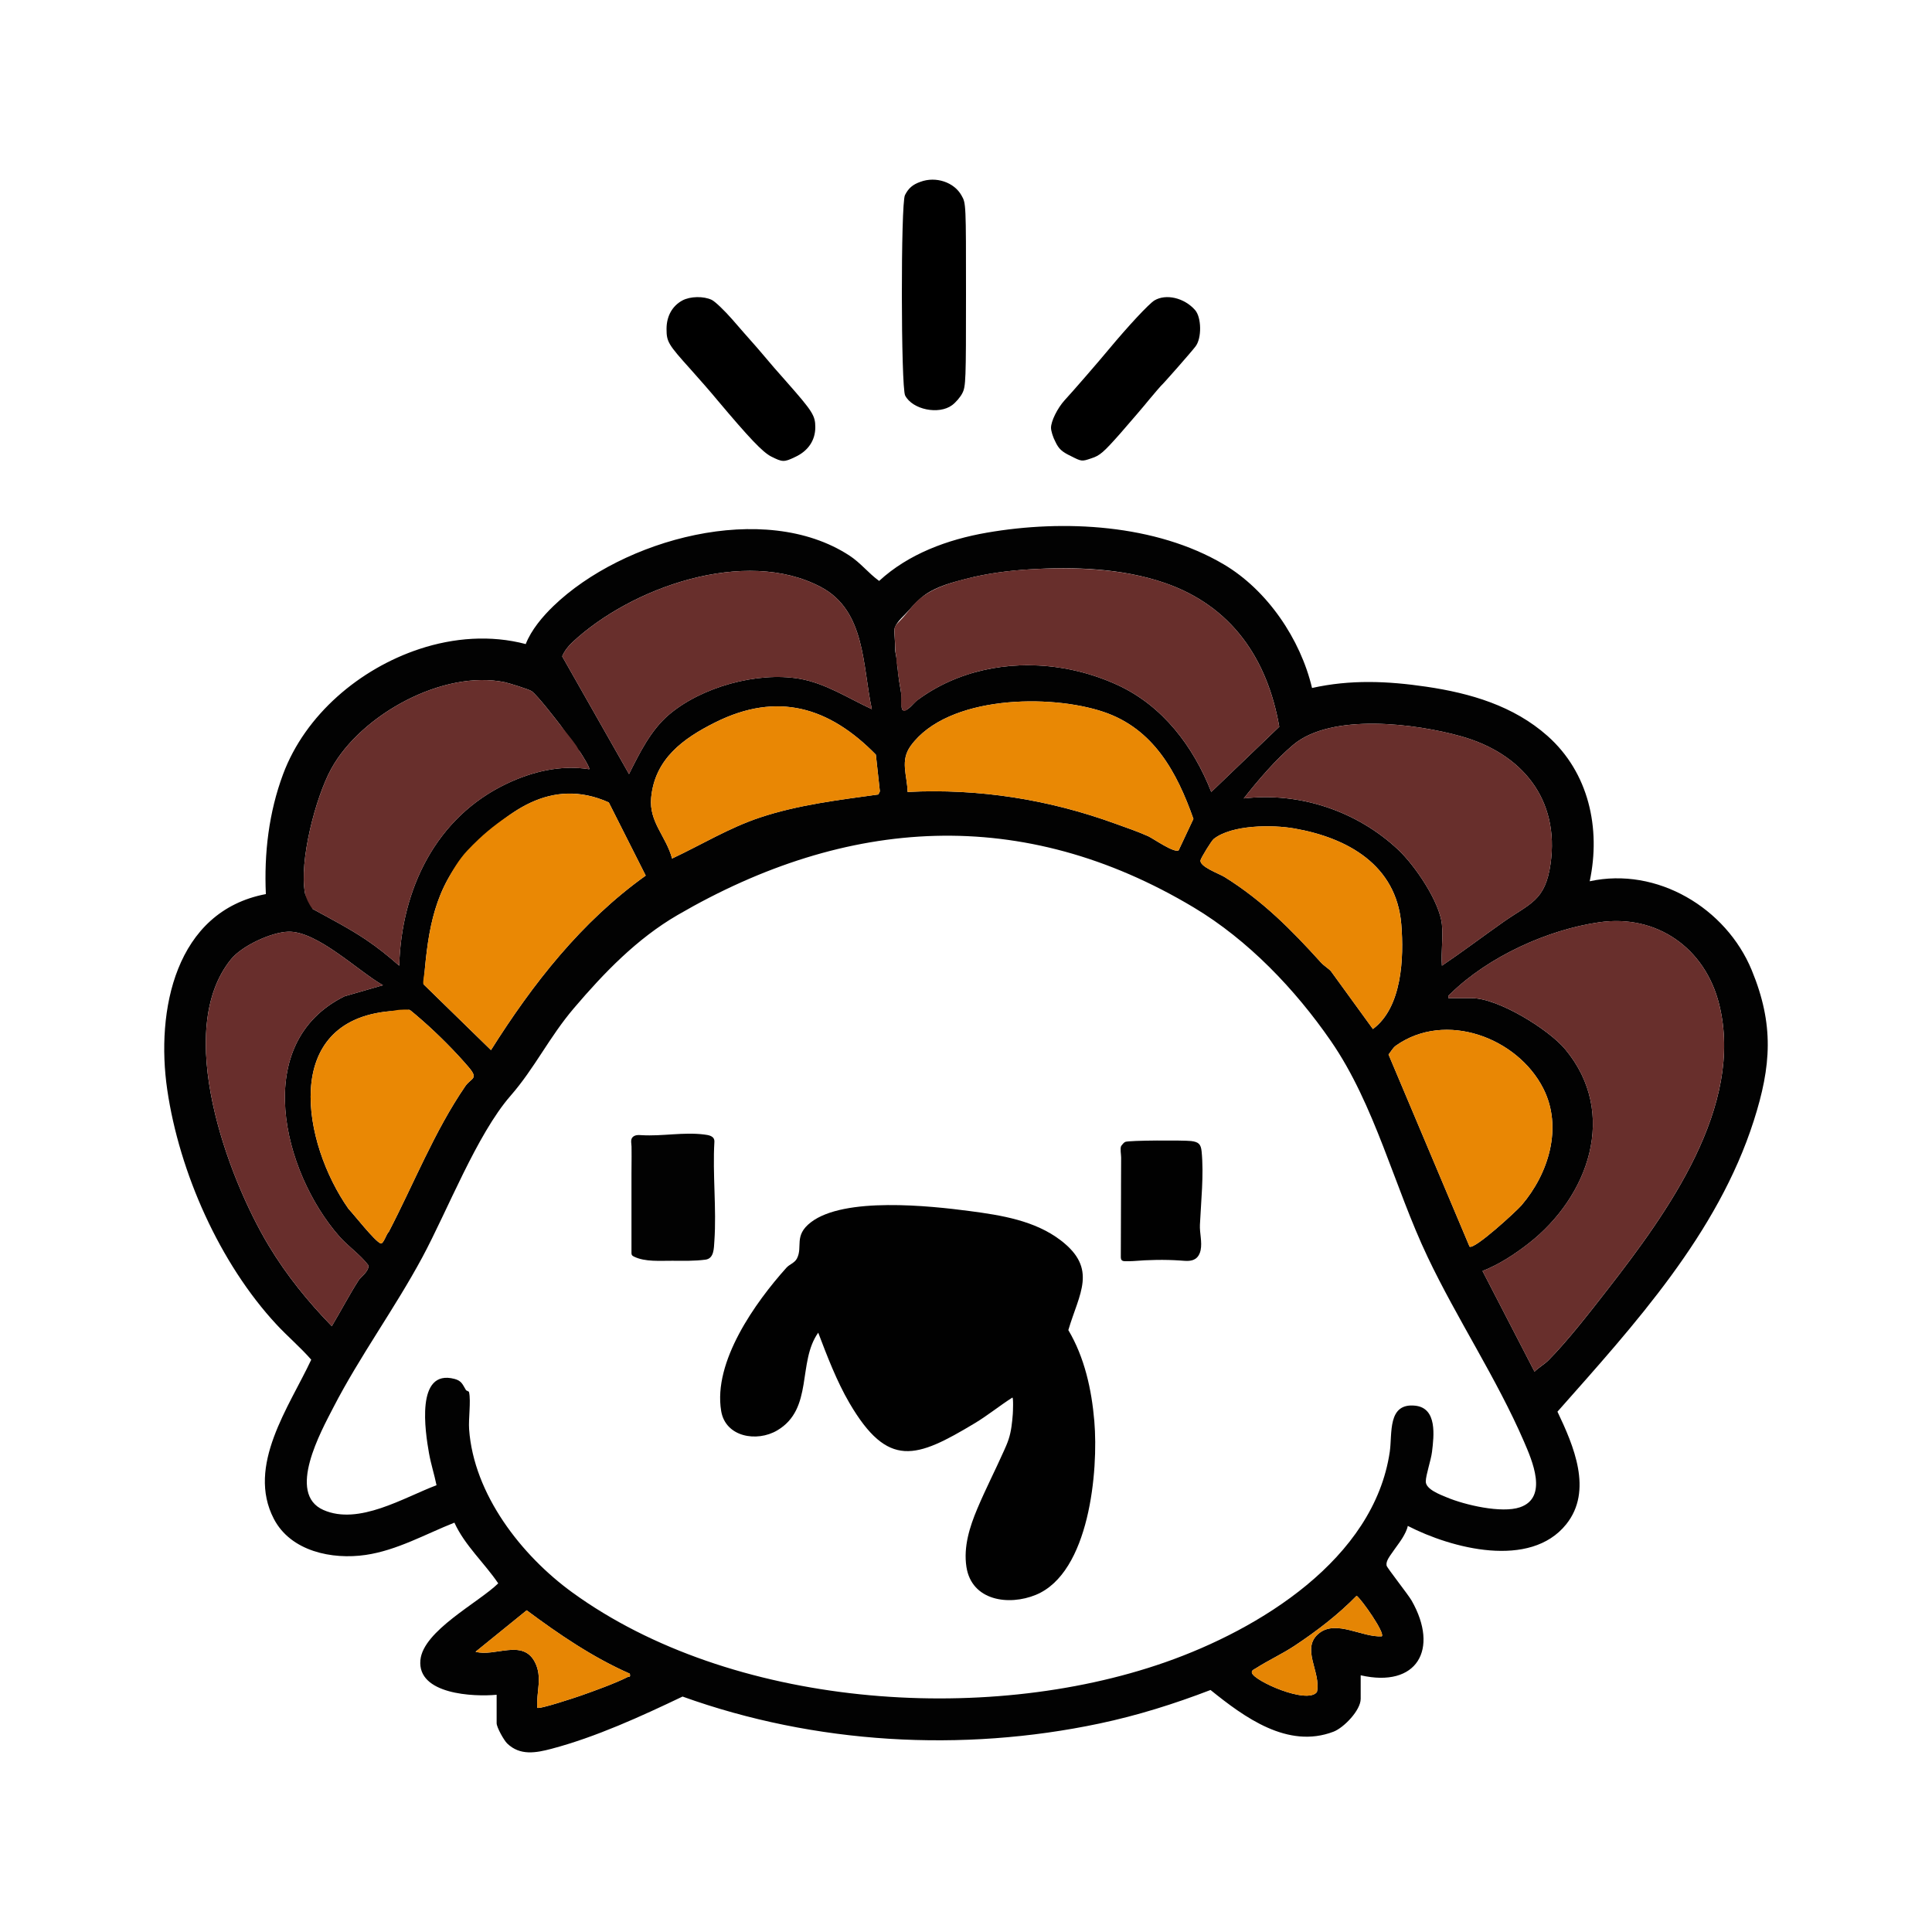 <?xml version="1.0" encoding="utf-8"?>
<!-- Generator: Adobe Illustrator 30.0.0, SVG Export Plug-In . SVG Version: 9.03 Build 0)  -->
<svg version="1.0" id="Layer_2" xmlns="http://www.w3.org/2000/svg" xmlns:xlink="http://www.w3.org/1999/xlink" x="0px" y="0px"
	 viewBox="0 0 1000 1000" style="enable-background:new 0 0 1000 1000;" xml:space="preserve">
<style type="text/css">
	.st0{fill:#020202;}
	.st1{fill:#682F2C;}
	.st2{fill:#682E2C;}
	.st3{fill:#EA8804;}
	.st4{fill:#E98804;}
	.st5{fill:#E98704;}
	.st6{fill:#E78604;}
	.st7{fill:#E58504;}
	.st8{fill:#010101;}
</style>
<g transform="translate(0,1000) scale(0.1,-0.1)">
	<path d="M4764,9058.85c-40-14-62-33-80-69c-22-42-21-994,1-1037c38-73,174-101,243-50c19,14,43,42,53,62c18,35,19,65,19,510
		c0,471,0,473-23,513C4939,9056.85,4844,9088.85,4764,9058.85z"/>
	<path d="M3532,8444.85c-52-28-82-81-82-147c0-67,8-80,125-210c44-49,107-121,139-160c165-196,233-268,278-291c58-29,66-30,124-2
		c67,31,104,86,104,154c0,60-14,82-149,235c-42,47-95,108-117,135c-23,27-52,61-65,75s-57,65-98,112s-89,93-107,102
		C3642,8467.85,3573,8466.85,3532,8444.85z"/>
	<path d="M5975,8444.85c-29-18-136-133-235-252c-53-64-190-222-230-265c-37-41-70-108-70-142c0-16,10-49,23-73c17-36,33-51,79-73
		c57-29,57-29,107-12c44,14,63,31,149,128c54,62,122,141,151,177c30,36,57,67,60,70c12,10,157,175,179,204c33,43,31,150-2,188
		C6130,8458.85,6035,8480.85,5975,8444.85z"/>
</g>
<g>
	<g>
		<g>
			<path class="st0" d="M257.07,877.21c-11.88,1.12-41.18-0.13-39.47-17.97c1.46-15.21,30.18-29.77,40.28-39.69
				c-7.25-10.71-17.3-19.62-22.68-31.43c-14.97,5.93-29.73,14.34-45.91,16.71c-17.41,2.55-38.77-1.83-47.54-18.66
				c-14.33-27.52,7.92-57.97,19.35-82.39c-5.6-6.42-12.16-11.95-17.95-18.18c-29.39-31.62-50.32-78.71-56.59-121.6
				c-5.96-40.76,4.04-92.3,51.05-101.22c-0.96-21.07,1.53-42.3,8.93-62.1c11.52-30.83,39.73-54.56,70.57-64.76
				c17.73-5.86,36.89-7.34,55.01-2.55c2.87-7.34,8.73-14.28,14.36-19.7c35.79-34.51,108.98-54.87,153.12-26.15
				c5.96,3.88,9.81,9.11,15.44,13.17c15.21-14.02,35.49-21.46,55.75-24.98c39.71-6.9,87.31-4.45,122.62,16.4
				c22.54,13.31,39.72,38.69,45.7,63.99c19.86-4.43,39.12-3.61,59.09-0.67c22.89,3.36,45.22,9.9,62.78,25.48
				c21.36,18.95,27.69,47.82,21.85,75.23c34.87-7.57,70.59,13.86,83.86,46.01c11.63,28.17,10.15,49.56,1.05,77.98
				c-18.74,58.57-61.71,105.45-101.6,150.55c8.33,17.5,18.51,40.89,4.51,58.31c-18.65,23.22-59.33,12.49-81.98,0.82
				c-0.43,2.17-1.59,4.25-2.7,6.13c-1.77,2.98-6.88,9.36-7.79,11.55c-0.42,1.02-0.65,1.72-0.48,2.86c0.16,1.11,11.16,14.95,13,18.19
				c14.26,25.1,2.82,45.26-26.41,38.59v12.19c0,5.9-8.7,14.95-14.09,17.01c-23.68,9.07-46.2-7.54-63.63-21.59
				c-18.73,7.19-37.79,13.19-57.47,17.35c-71.21,15.05-147.37,10.65-215.81-13.95c-21.38,10.21-44.86,20.97-67.85,27.04
				c-8.03,2.12-16.25,3.67-22.91-2.75c-1.71-1.65-5.47-8.37-5.47-10.5V877.21z M662.15,376.16c-6.15-35.26-24.77-62.55-59.35-74.46
				c-21.98-7.57-46.94-8.45-69.93-7c-11.1,0.7-22.22,2.14-33,4.95c-6.9,1.8-14.68,3.82-20.64,7.92c-3.35,2.31-6.16,5.28-8.82,8.34
				c-2.18,2.51-5.96,5.59-7.18,8.72c-0.4,1.02-0.34,2.15-0.27,3.25c0.12,2.09,0.25,4.18,0.37,6.28c0.08,1.37-0.07,2.84,0.26,4.18
				c0.37,1.49,0.61,4.02,0.78,5.55c1.06,9.64,1.22,9.77,1.34,10.46c0.56,3.19,0.84,4.75,1,8c0.1,2.05-0.76,6.13,1.85,5.32
				c2.18-0.67,4.4-3.88,6.24-5.25c2.57-1.91,5.25-3.67,8.01-5.29c5.47-3.2,11.28-5.8,17.29-7.79c12.05-3.99,24.86-5.54,37.52-4.87
				c14.09,0.74,28.04,4.2,40.86,10.1c23.39,10.78,39.21,31.79,48.47,55.35L662.15,376.16z M451.26,367.05
				c-4.9-22.48-3.14-50.87-26.33-63.18c-39.21-20.81-98.4,0.19-128.79,28.7c-2.14,2.01-4,4.44-5.15,7.16l34.59,60.92
				c5.42-10.79,11.21-22.67,20.59-30.67c16.84-14.38,45.7-22.37,67.47-18.69C427.26,353.59,438.98,361.41,451.26,367.05z
				 M297.74,386.92c-2.54-3.66-4.85-7.91-7.53-11.39c-2.84-3.68-11.99-15.55-15.02-17.77c-1.21-0.89-11.76-4.19-13.87-4.63
				c-31.91-6.65-74.48,16.79-89.84,44.75c-8.17,14.87-16.77,48.03-13.59,64.54c0.42,2.18,4.05,4.68,3.8,7.97
				c9.31,5.11,18.92,10.05,27.74,15.98c5.99,4.03,11.83,8.7,17.2,13.47c1.14-39.58,18.96-76.84,55.77-94.27
				c13.26-6.28,27.92-9.77,42.59-7.43c0.61-0.53-4.12-8.04-4.83-9.06C299.39,387.99,298.13,387.48,297.74,386.92z M610.07,440.11
				l7.64-16.26c-8.54-24.24-20.68-46.62-46.42-55.34c-27.69-9.38-80.76-8.63-99.85,17.46c-5.7,7.79-1.89,15.05-1.67,23.94
				c36.81-1.87,73.12,3.88,107.56,16.43c5.5,2,11.76,4.11,17.03,6.51C596.88,434,607.84,441.72,610.07,440.11z M347.87,444.37
				c15.17-7.12,29.56-15.93,45.56-21.25c19.77-6.57,40.66-9.05,61.22-11.91l0.77-1.63l-2.08-18.98
				c-24.16-24.71-51.02-32.71-83.09-16.71c-16.76,8.36-31.35,18.98-33.22,39.06C335.87,425.49,344.77,432.81,347.87,444.37z
				 M746.33,478.41c0.7,6.76-0.51,14.55,0,21.43c10.73-7.25,21.09-15.08,31.68-22.54c13.86-9.76,21.8-10.89,24.54-30.09
				c4.79-33.52-14.81-57.28-46.32-66.11c-23.51-6.59-67.03-12.19-86.85,4.42c-9.02,7.55-18.34,18.5-25.62,27.75
				c29.05-3.42,58.68,6.6,79.87,26.47C732.41,447.96,745.13,466.75,746.33,478.41z M242.49,441.56c-0.72,0.81-2.07,1.19-3.07,2.39
				c-15.87,19.05-18.25,41.61-20.2,65.51l34.91,34.07c21.67-34.37,46.79-66.52,80.09-90.32l-19.11-37.87
				C285.24,401.9,261.46,420.27,242.49,441.56z M688.87,502.66l21.75,29.96c15.09-11.18,16.1-36.84,14.69-54.2
				c-2.51-30.69-27.82-44.81-55.45-49.62c-11.24-1.96-32.26-1.97-41.65,5.46c-1.17,0.93-6.46,9.59-6.79,10.94
				c-0.83,3.33,9.64,7.01,12.39,8.72c19.66,12.24,34.56,27.27,49.9,44.25C685.26,499.9,687.76,501.38,688.87,502.66z M688.85,538.81
				c-18.46-26.74-42.82-52.25-70.88-69.06c-88.58-53.06-179.5-47.19-267.31,3.9c-20.98,12.2-37.99,29.85-53.57,48.14
				c-12.85,15.08-20.29,31.02-32.81,45.36c-17.43,19.96-32.71,59.53-45.73,83.71c-14.24,26.43-32.4,51.23-45.98,77.58
				c-6.42,12.46-24.32,44.67-5.18,53.12c18.33,8.1,41.6-6.44,58.55-12.81c-1.13-5.58-2.91-10.98-3.9-16.61
				c-1.95-11.05-7.05-43.74,13.21-38.42c3.77,0.99,4.21,2.97,5.89,5.71c0.34,0.55,1.49,0.54,1.64,1.2
				c1.03,4.61-0.36,13.71,0.03,19.15c2.39,33.62,27.02,65.3,53.4,84.45c81.93,59.47,212.72,69.09,306.83,36.18
				c48.69-17.03,108.12-53.34,116.3-108.97c1.38-9.39-1.32-25.39,13.16-23.86c11.51,1.21,9.69,15.68,8.71,23.87
				c-0.53,4.4-3.19,11.87-3.23,15.35c-0.05,4.13,7.72,6.91,10.93,8.26c9.3,3.91,28.34,8.35,37.83,5.1
				c14.79-5.06,6.22-24.38,2.05-34.04c-14.04-32.49-34.73-63.64-49.87-95.54C721.68,614.33,711.71,571.92,688.85,538.81z
				 M749.7,516.65h12.19c13.55,0,39.68,16.11,48.31,26.5c27.57,33.2,11.94,76.29-18.91,100.39c-7.14,5.58-15.48,11.04-23.94,14.33
				l26.92,52.09c2.11-2.13,5.1-3.77,7.17-5.85c9.95-9.99,22.15-25.73,30.98-37.1c30.53-39.28,70.57-94.35,57.43-147.17
				c-7.24-29.09-32.28-46.78-62.15-42.46c-26.7,3.86-57.22,17.77-76.71,36.77C750.15,514.95,749.39,515.24,749.7,516.65z
				 M198.22,509.94c-12.69-7.12-34.06-28.16-49.05-27.68c-8.84,0.28-23.92,7.3-29.56,14.22c-30.03,36.85-1.84,112.93,19.62,148.5
				c9.18,15.21,20.14,28.71,32.51,41.45c4.66-7.81,8.97-16.05,13.86-23.74c1.09-1.71,5.38-4.55,5.1-7.73
				c-4.13-5.52-10.49-9.77-15.2-15.15c-29.06-33.2-46.04-99.98,2.82-124.13L198.22,509.94z M242.48,552.25
				c-6.87-8.04-15.69-16.86-23.64-23.85c-0.96-0.84-6.42-5.61-6.86-5.7c-1.25-0.25-3.37,1.39-5.03,1.5
				c-1.86,0.13-3.53-0.95-4.95-0.82c-57,4.99-45.41,68.55-21.62,102.31c2.97,3.14,13.52,16.66,16.59,17.88
				c1.52,0.6,3.01-4.99,4.21-5.86c12.99-24.94,23.68-52.19,39.62-75.44C243.9,557.76,247.97,558.68,242.48,552.25z M798.8,563.39
				c-13.38-26.32-50.63-40.3-76.25-22.19c-1.61,1.14-2.6,3.11-3.84,4.63l41.93,99.41c2.42,1.77,24.28-18.34,26.91-21.41
				C801.59,607.46,808.99,583.45,798.8,563.39z M715.22,846.95c1.78-1.69-10.41-19.08-13.03-20.99c-9.52,9.77-20.7,18.33-32.1,25.88
				c-6.49,4.3-13.69,7.57-20.19,11.75c-0.81,0.52-2.21,0.92-1.92,2.25c0.9,4.11,28.58,16.53,33.65,9.96
				c2.36-10.32-8.74-22.72,1.23-30.53C691.77,838.31,705.16,847.62,715.22,846.95z M326,866.3c-19.21-8.46-36.62-20.32-53.39-32.8
				l-26.46,21.45c10.05,2.78,24.44-6.87,30.73,5.41c4.03,7.87,0.65,15.34,1.21,23.59c0.94,0.92,19.79-5.33,22.66-6.34
				c7.01-2.47,17.62-6.3,24.06-9.55C325.7,867.6,326.39,868.48,326,866.3z"/>
			<path class="st1" d="M464.82,347.72c-0.01-0.19,0.01-1.45-0.17-1.4c-0.07,0.02-0.13-1.72-0.19-1.67
				c-0.35,0.31-0.13-0.79-0.29-1.23c-0.36-1.04-0.05-1.52-0.19-2.98c-0.1-0.96-0.4-2.04-0.45-3.01c-0.18-3.36-0.37-6.72-0.55-10.07
				c-0.05-0.86-0.09-1.74,0.16-2.57c0.4-1.3,1.47-2.26,2.43-3.22c2.78-2.75,5.03-5.98,7.63-8.89c7.17-8.02,19.5-11.38,29.68-13.78
				c11.66-2.74,23.66-4.03,35.61-4.49c21.26-0.81,44.02,0.3,64.3,7.29c34.58,11.91,53.2,39.2,59.35,74.46l-35.18,33.76
				c-9.26-23.56-25.08-44.57-48.47-55.35c-23.13-10.66-50.18-13.43-74.76-6.35c-9.81,2.82-19.17,7.23-27.49,13.16
				c-2.12,1.51-4.12,3.73-6.1,5.42c-1.6,1.37-2.59,1.82-3.34-0.13c-0.77-2.01-0.15-6.06-0.42-8.21c-0.38-3-0.86-4.85-1.19-7.52
				c-0.18-1.41-0.53-3-0.55-4.42"/>
			<path class="st1" d="M298.34,386.03c0.39,0.57,1.06,1.96,1.82,3.06c0.71,1.02,5.43,8.52,4.83,9.06
				c-14.67-2.34-29.34,1.15-42.59,7.43c-36.81,17.44-54.63,54.69-55.77,94.27c-5.38-4.76-11.21-9.44-17.2-13.47
				c-8.82-5.93-18.43-10.87-27.74-15.98c-1.94-2.6-3.38-5.79-3.8-7.97c-3.17-16.51,5.43-49.67,13.59-64.54
				c15.36-27.96,57.93-51.41,89.84-44.75c2.1,0.44,12.65,3.74,13.87,4.63c3.02,2.21,12.18,14.09,15.02,17.77
				C292.89,379.01,295.8,382.37,298.34,386.03z"/>
			<path class="st1" d="M746.33,478.41c-1.21-11.66-13.92-30.45-22.69-38.67c-21.19-19.87-50.82-29.89-79.87-26.47
				c7.27-9.25,16.6-20.2,25.62-27.75c19.82-16.61,63.34-11.01,86.85-4.42c31.51,8.83,51.1,32.59,46.32,66.11
				c-2.74,19.21-10.68,20.33-24.54,30.09c-10.59,7.46-20.94,15.29-31.68,22.54C745.82,492.96,747.03,485.18,746.33,478.41z"/>
			<path class="st1" d="M451.26,367.05c-12.28-5.63-24-13.45-37.62-15.75c-21.77-3.68-50.63,4.31-67.47,18.69
				c-9.37,8-15.16,19.88-20.59,30.67l-34.59-60.92c1.14-2.72,3.01-5.15,5.15-7.16c30.4-28.51,89.59-49.51,128.79-28.7
				C448.12,316.18,446.36,344.57,451.26,367.05z"/>
			<path class="st2" d="M198.22,509.94l-19.89,5.73c-48.86,24.15-31.88,90.93-2.82,124.13c4.71,5.38,11.07,9.63,15.2,15.15
				c0.28,3.18-4.01,6.02-5.1,7.73c-4.89,7.68-9.19,15.92-13.86,23.74c-12.37-12.74-23.34-26.24-32.51-41.45
				c-21.46-35.57-49.65-111.64-19.62-148.5c5.64-6.92,20.72-13.94,29.56-14.22C164.16,481.79,185.53,502.82,198.22,509.94z"/>
			<path class="st3" d="M241.95,440.17c1.96-2.06,3.58-3.69,5.66-5.66c6.19-5.87,13.08-10.91,20.37-15.46
				c5.52-3.44,11.56-6.06,17.95-7.37c9.9-2.03,20.02-0.46,29.18,3.66l19.11,37.87c-33.3,23.8-58.42,55.95-80.09,90.32
				c0,0-34.9-34.07-34.91-34.07c-0.59-0.58,0.49-5.8,0.57-6.75c0.21-2.32,0.44-4.63,0.7-6.95c0.51-4.54,1.13-9.08,1.99-13.57
				c1.68-8.83,4.28-17.52,8.45-25.51C233.94,450.93,237.56,444.8,241.95,440.17z"/>
			<path class="st4" d="M610.07,440.11c-2.22,1.61-13.19-6.11-15.71-7.26c-5.27-2.4-11.52-4.51-17.03-6.51
				c-34.45-12.55-70.76-18.3-107.56-16.43c-0.21-8.89-4.02-16.16,1.67-23.94c19.09-26.09,72.16-26.84,99.85-17.46
				c25.74,8.72,37.88,31.1,46.42,55.34L610.07,440.11z"/>
			<path class="st3" d="M242.48,552.25c5.49,6.43,1.42,5.51-1.67,10.01c-15.95,23.25-26.64,50.5-39.62,75.44
				c-1.2,0.87-2.69,6.46-4.21,5.86c-3.07-1.21-13.62-14.74-16.59-17.88c-23.79-33.76-35.37-97.31,21.62-102.31
				c1.42-0.12,2.95-0.57,4.82-0.7c1.65-0.11,3.91-0.22,5.16,0.03c0.44,0.09,5.9,4.85,6.86,5.7
				C226.79,535.39,235.62,544.22,242.48,552.25z"/>
			<g>
				<path class="st1" d="M749.7,516.65c-0.31-1.41,0.45-1.7,1.28-2.51c19.49-18.99,50.01-32.9,76.71-36.77
					c29.87-4.32,54.91,13.37,62.15,42.46c13.15,52.82-26.89,107.88-57.43,147.17c-8.84,11.37-21.03,27.11-30.98,37.1
					c-2.07,2.07-5.06,3.72-7.17,5.85l-26.92-52.09c8.45-3.28,16.79-8.75,23.94-14.33c30.85-24.1,46.48-67.19,18.91-100.39
					c-8.63-10.39-34.76-26.5-48.31-26.5H749.7z"/>
				<path class="st5" d="M798.8,563.39c10.19,20.05,2.78,44.06-11.25,60.44c-2.63,3.07-24.49,23.18-26.91,21.41l-41.93-99.41
					c1.25-1.51,2.24-3.49,3.84-4.63C748.17,523.09,785.42,537.07,798.8,563.39z"/>
			</g>
			<path class="st5" d="M347.87,444.37c-3.11-11.57-12.01-18.88-10.84-31.41c1.87-20.08,16.46-30.7,33.22-39.06
				c32.07-16,58.93-8,83.09,16.71l2.08,18.98l-0.77,1.63c-20.56,2.87-41.45,5.34-61.22,11.91
				C377.43,428.44,363.05,437.25,347.87,444.37z"/>
			<path class="st5" d="M688.87,502.66c-1.12-1.28-3.61-2.76-5.18-4.49c-15.34-16.97-30.24-32-49.9-44.25
				c-2.74-1.71-13.22-5.39-12.39-8.72c0.34-1.35,5.62-10.02,6.79-10.94c9.39-7.43,30.41-7.42,41.65-5.46
				c27.63,4.81,52.94,18.93,55.45,49.62c1.42,17.36,0.41,43.02-14.69,54.2L688.87,502.66z"/>
		</g>
		<g>
			<path class="st6" d="M326,866.3c0.39,2.18-0.3,1.3-1.19,1.75c-6.44,3.26-17.06,7.09-24.06,9.55c-2.87,1.01-21.72,7.26-22.66,6.34
				c-0.56-8.25,2.82-15.72-1.21-23.59c-6.29-12.27-20.68-2.62-30.73-5.41l26.46-21.45C289.38,845.98,306.79,857.85,326,866.3z"/>
			<path class="st7" d="M715.22,846.95c-10.06,0.66-23.46-8.65-32.36-1.67c-9.97,7.81,1.13,20.21-1.23,30.53
				c-5.07,6.56-32.76-5.85-33.65-9.96c-0.29-1.33,1.11-1.73,1.92-2.25c6.49-4.19,13.7-7.46,20.19-11.75
				c11.4-7.55,22.58-16.1,32.1-25.88C704.81,827.87,717,845.27,715.22,846.95z"/>
			<path class="st8" d="M520.83,748.22c0.45-1.07,0.87-2.15,1.23-3.25c1.4-4.26,1.82-8.72,2.17-13.16c0.06-0.71,0.39-8.82-0.26-8.41
				c-6.66,4.24-12.7,9.22-19.49,13.29c-30.22,18.14-44.83,23.66-64.82-10.51c-6.56-11.22-11.53-24.26-16.15-36.39
				c-10.9,15.29-2.28,39.43-21.25,50.6c-10.5,6.18-26.72,3.47-28.98-10.04c-4.27-25.57,17.68-56.25,33.81-74.22
				c1.53-1.7,4.22-2.45,5.39-4.7c3.21-6.15-1.81-11.85,7.26-18.8c17.25-13.23,61.41-8.54,82.27-5.78
				c16.28,2.15,33.66,4.91,47.04,15.16c19.27,14.76,9.52,27.44,3.92,46.44c8.4,14.15,12.07,30.81,13.45,47.14
				c2.17,25.63-2.47,78.45-30.27,89.9c-14,5.76-33.21,3.11-35.93-14.47c-1.6-10.35,1.67-20.73,5.65-30.16
				c4.28-10.16,9.34-19.98,13.82-30.05C520.08,749.96,520.46,749.09,520.83,748.22z"/>
			<path class="st0" d="M327.32,588.74c0.5-0.62,1.29-0.99,2.08-1.14c0.89-0.17,1.8-0.09,2.7-0.04c10.8,0.64,21.61-1.69,32.39-0.34
				c2.34,0.29,5.41,0.73,5.28,3.76c-0.99,16.78,1.15,34.72-0.01,51.35c-0.27,3.85-0.14,9.08-4.62,9.67
				c-5.64,0.74-11.45,0.61-17.12,0.57c-6.33-0.05-14.06,0.69-19.88-2.15c-0.44-0.22-0.9-0.48-1.12-0.93
				c-0.16-0.33-0.17-0.72-0.17-1.09c0-13.69,0-27.37,0-41.06c0-2.92,0.05-5.84,0.06-8.76c0-1.68-0.01-3.37-0.03-5.06
				c-0.02-1.46-0.56-3.23,0.27-4.56C327.2,588.9,327.26,588.82,327.32,588.74z"/>
			<path class="st8" d="M580.27,651.7c-0.13-0.39-0.14-0.83-0.14-1.24c0-11.08,0.09-22.15,0.11-33.23c0-0.11,0-0.22,0-0.34
				c0-1.12,0-2.24,0-3.37c0.02-4.79,0.04-9.57,0.06-14.36c0.01-1.42-0.63-4.7,0.02-6.01c0.56-0.7,1.3-1.75,2.1-2.1
				c1.95-0.86,30.26-0.9,34.05-0.46c3.96,0.46,5.12,1.66,5.49,5.43c1.19,12.03-0.31,25.87-0.88,37.88
				c-0.21,4.39,1.24,8.84,0.36,13.21c-0.35,1.72-1.2,3.41-2.65,4.41c-2.27,1.56-5.27,1.1-7.85,0.93c-8.11-0.56-16.3-0.38-24.4,0.28
				c-1.34,0.11-2.71,0.07-4.05,0.07c-0.67,0-1.41-0.04-1.88-0.52C580.45,652.11,580.34,651.91,580.27,651.7z"/>
		</g>
	</g>
</g>
</svg>
